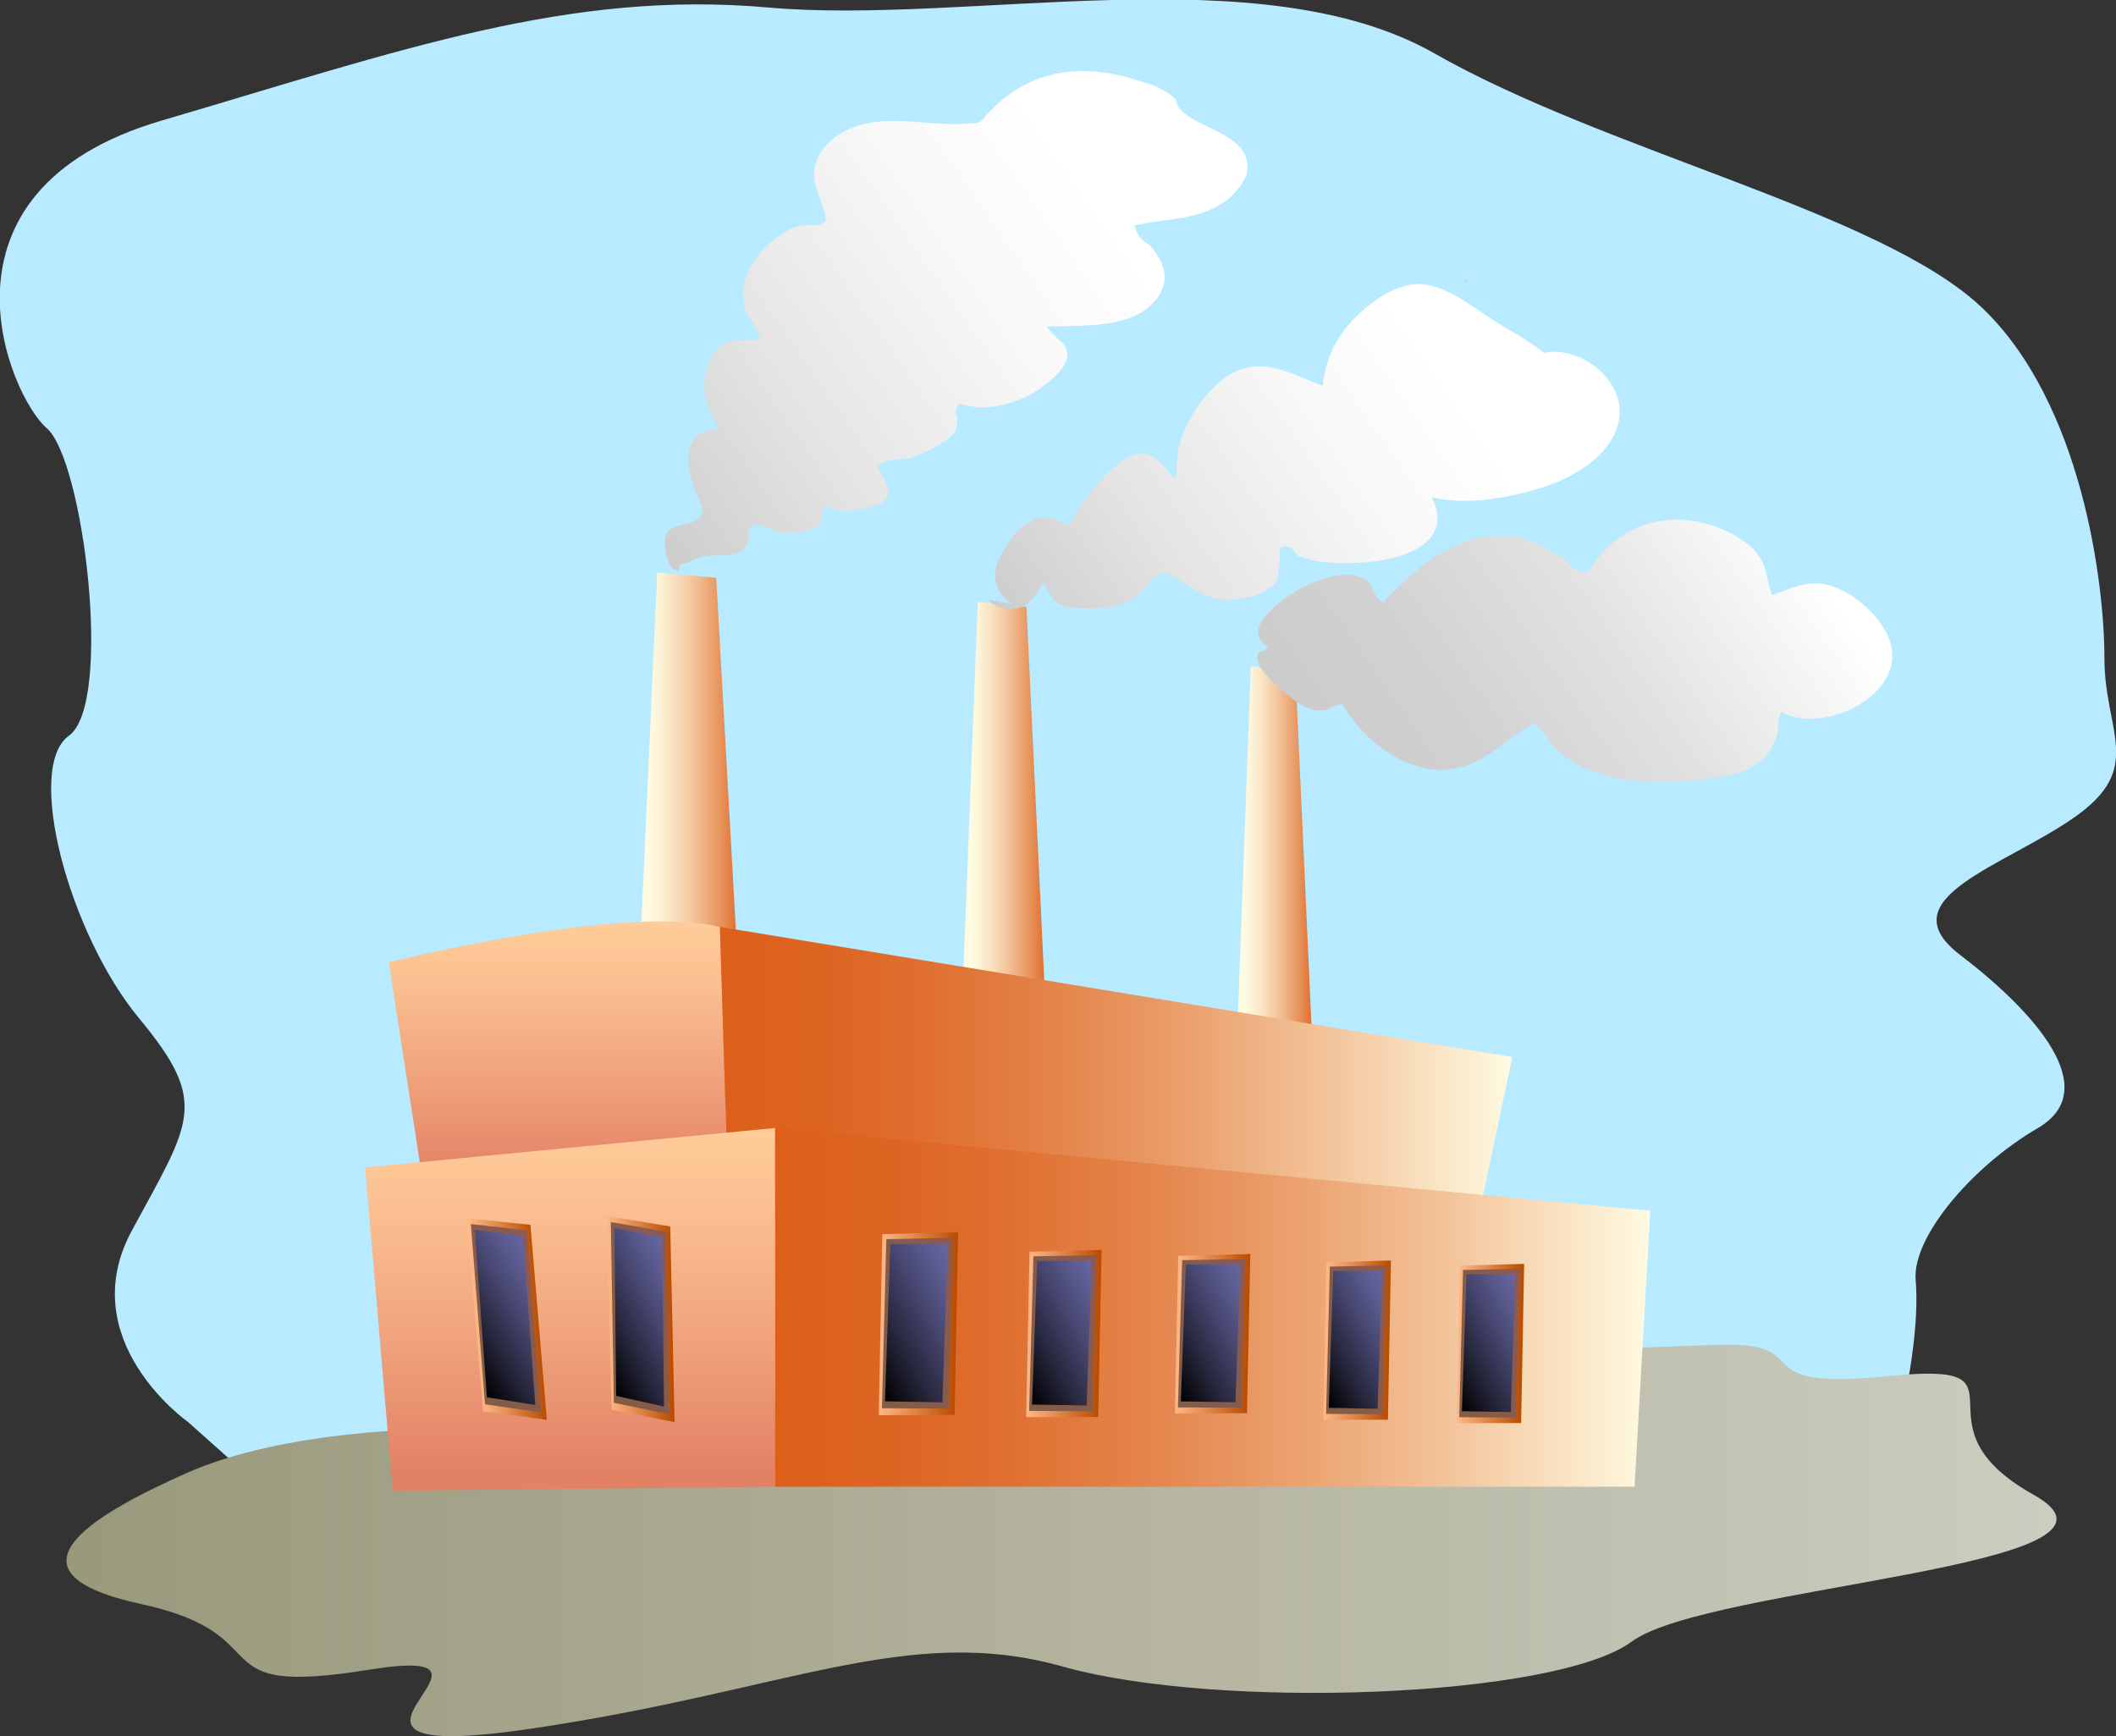<svg xmlns="http://www.w3.org/2000/svg" viewBox="0 0 536.75 440.385" overflow="visible"><rect x="0" y="0" width="536.75" height="440.385" fill="#333333" stroke="none"/><switch><g><path d="M47.526 360.57s-29.102-20.623-14.082-48.42c15.021-27.796 19.714-32.279 1.877-53.8-17.837-21.52-29.103-63.663-17.837-71.732 11.266-8.071 3.755-69.94-5.633-78.011-9.388-8.07-31.918-60.076 29.103-78.01 61.021-17.933 103.27-33.177 153.96-28.693s124.86-13.45 168.98 11.657c44.123 25.107 113.59 40.35 138.94 64.56 25.348 24.21 30.98 69.94 30.98 88.77s10.326 27.796-7.511 40.35c-17.837 12.553-47.878 20.623-29.102 34.97 18.775 14.347 36.612 34.073 19.714 43.937-16.897 9.863-31.918 27.797-30.979 38.557s-1.878 25.106-1.878 25.106l-422.44 23.3-14.084-12.55z" fill="#B8EBFF"/><linearGradient id="a" y2="390.75" gradientUnits="userSpaceOnUse" y1="390.75" x2="521.65" x1="16.867"><stop offset=".006" stop-color="#99997c"/><stop offset="1" stop-color="#ccccc0"/></linearGradient><path d="M109.94 362.52s-37.514 0-62.523 11.094c-25.009 11.095-48.094 25.358-11.542 33.282 36.552 7.925 13.466 23.773 57.713 16.642 44.247-7.132-25.009 24.565 40.399 15.056s96.189-26.942 135.63-15.849c39.438 11.095 125.04 7.925 144.28-6.339 19.237-14.264 134.66-19.019 101.96-37.244-32.704-18.227 1.924-34.075-36.552-30.113-38.476 3.963-17.313-8.716-43.285-7.924-25.971.792-55.789 2.377-74.065 3.17-18.28.79-252.02 18.22-252.02 18.22z" fill="url(#a)"/><linearGradient id="b" y2="218.33" gradientUnits="userSpaceOnUse" y1="218.33" x2="266.54" x1="242.92"><stop offset=".135" stop-color="#fffbe2"/><stop offset=".223" stop-color="#fdf4d9"/><stop offset=".37" stop-color="#f9e0c0"/><stop offset=".555" stop-color="#f2c097"/><stop offset=".773" stop-color="#e8945e"/><stop offset="1" stop-color="#dc601c"/></linearGradient><path d="M242.92 283.98l5.1-131.29 12.349 1.275 6.174 129.38-23.62.64z" fill="url(#b)"/><linearGradient id="c" y2="232.12" gradientUnits="userSpaceOnUse" y1="232.12" x2="334.25" x1="312.62"><stop offset=".135" stop-color="#fffbe2"/><stop offset=".223" stop-color="#fdf4d9"/><stop offset=".37" stop-color="#f9e0c0"/><stop offset=".555" stop-color="#f2c097"/><stop offset=".773" stop-color="#e8945e"/><stop offset="1" stop-color="#dc601c"/></linearGradient><path d="M312.62 295.27l4.669-126.29 11.301 1.227 5.652 124.45-21.62.61z" fill="url(#c)"/><linearGradient id="d" y2="213.38" gradientUnits="userSpaceOnUse" y1="213.38" x2="189.16" x1="160.54"><stop offset=".135" stop-color="#fffbe2"/><stop offset=".223" stop-color="#fdf4d9"/><stop offset=".37" stop-color="#f9e0c0"/><stop offset=".555" stop-color="#f2c097"/><stop offset=".773" stop-color="#e8945e"/><stop offset="1" stop-color="#dc601c"/></linearGradient><path d="M160.54 281.52l6.179-136.29 14.962 1.324 7.481 134.3-28.62.67z" fill="url(#d)"/><linearGradient id="e" y2="233.79" gradientUnits="userSpaceOnUse" y1="302.12" x2="141.62" x1="141.62"><stop offset=".056" stop-color="#e38165"/><stop offset=".395" stop-color="#efa17b"/><stop offset=".783" stop-color="#fbc091"/><stop offset="1" stop-color="#fc9"/></linearGradient><path d="M107.62 302.12l-9-58s59-15 84-9l2 65-77 2z" fill="url(#e)"/><linearGradient id="f" y2="277.62" gradientUnits="userSpaceOnUse" y1="277.62" x2="383.62" x1="182.62"><stop offset=".011" stop-color="#dc601c"/><stop offset=".125" stop-color="#dd6421"/><stop offset=".267" stop-color="#e07031"/><stop offset=".425" stop-color="#e4844b"/><stop offset=".595" stop-color="#eba16e"/><stop offset=".773" stop-color="#f3c59c"/><stop offset=".957" stop-color="#fcf0d4"/><stop offset="1" stop-color="#fffbe2"/></linearGradient><path d="M182.62 235.12l201 33-11 52-188-20-2-65z" fill="url(#f)"/><path d="M233.62 371.52h3.885l-3.885-1.587v1.59z" fill="#FFEDCD"/><path d="M371.99 71.191l-.598.094.596.183v-.277z" fill="#FF9766"/><linearGradient id="g" y2="286.12" gradientUnits="userSpaceOnUse" y1="378.12" x2="144.62" x1="144.62"><stop offset=".056" stop-color="#e38165"/><stop offset=".395" stop-color="#efa17b"/><stop offset=".783" stop-color="#fbc091"/><stop offset="1" stop-color="#fc9"/></linearGradient><path d="M92.625 296.12l7 82 97-1v-91l-104 10z" fill="url(#g)"/><linearGradient id="h" y2="331.62" gradientUnits="userSpaceOnUse" y1="331.62" x2="418.62" x1="196.62"><stop offset=".011" stop-color="#dc601c"/><stop offset=".125" stop-color="#dd6421"/><stop offset=".267" stop-color="#e07031"/><stop offset=".425" stop-color="#e4844b"/><stop offset=".595" stop-color="#eba16e"/><stop offset=".773" stop-color="#f3c59c"/><stop offset=".957" stop-color="#fcf0d4"/><stop offset="1" stop-color="#fffbe2"/></linearGradient><path d="M196.62 286.12l222 21-4 70h-218v-91z" fill="url(#h)"/><linearGradient id="i" y2="307" gradientUnits="userSpaceOnUse" y1="307" gradientTransform="matrix(1.045 .026 -.015 .957 13.486 37.835)" x2="328.81" x1="313.02"><stop offset=".006" stop-color="#ffb888"/><stop offset="1" stop-color="#b84c00"/></linearGradient><path d="M336.47 320.19l16.354-.453-.762 40.378-16.35.048.76-39.98z" fill="url(#i)"/><linearGradient id="j" y2="301.37" gradientUnits="userSpaceOnUse" y1="307.61" gradientTransform="matrix(1.01 .032 -.023 .957 15.326 37.962)" x2="344.02" x1="320.74"><stop offset="0" stop-color="#805c44"/><stop offset=".006" stop-color="#805d45"/><stop offset="1" stop-color="#8f5951"/></linearGradient><path d="M337.34 321.29l14.383-.289-.965 37.725-14.376-.09.96-37.34z" fill="url(#j)"/><linearGradient id="k" y2="293.32" gradientUnits="userSpaceOnUse" y1="308.06" gradientTransform="matrix(.976 .039 -.032 .956 17.166 38.879)" x2="357.31" x1="331.78"><stop offset="0"/><stop offset=".313" stop-color="#26263c"/><stop offset=".632" stop-color="#484873"/><stop offset=".871" stop-color="#5e5e95"/><stop offset="1" stop-color="#6666a2"/></linearGradient><path d="M338.2 322.39l12.411-.125-1.167 35.07-12.402-.227 1.16-34.71z" fill="url(#k)"/><linearGradient id="l" y2="306.24" gradientUnits="userSpaceOnUse" y1="306.24" gradientTransform="matrix(1.045 .026 -.015 .957 13.486 37.835)" x2="294.66" x1="276.96"><stop offset=".006" stop-color="#ffb888"/><stop offset="1" stop-color="#b84c00"/></linearGradient><path d="M298.89 318.55l18.266-.455-.851 40.379-18.261.048.84-39.98z" fill="url(#l)"/><linearGradient id="m" y2="300.66" gradientUnits="userSpaceOnUse" y1="307.34" gradientTransform="matrix(1.01 .032 -.023 .957 15.326 37.962)" x2="308.52" x1="283.58"><stop offset="0" stop-color="#805c44"/><stop offset=".006" stop-color="#805d45"/><stop offset="1" stop-color="#8f5951"/></linearGradient><path d="M299.86 319.65l16.063-.29-1.076 37.726-16.056-.09 1.08-37.35z" fill="url(#m)"/><linearGradient id="n" y2="292.77" gradientUnits="userSpaceOnUse" y1="308.23" gradientTransform="matrix(.976 .039 -.032 .956 17.166 38.879)" x2="320.3" x1="293.52"><stop offset="0"/><stop offset=".313" stop-color="#26263c"/><stop offset=".632" stop-color="#484873"/><stop offset=".871" stop-color="#5e5e95"/><stop offset="1" stop-color="#6666a2"/></linearGradient><path d="M300.82 320.75l13.862-.125-1.302 35.071-13.852-.228 1.29-34.71z" fill="url(#n)"/><g><linearGradient id="o" y2="307.16" gradientUnits="userSpaceOnUse" y1="307.16" gradientTransform="matrix(1.045 .026 -.015 .957 13.486 37.835)" x2="258.54" x1="240.86"><stop offset=".006" stop-color="#ffb888"/><stop offset="1" stop-color="#b84c00"/></linearGradient><path d="M261.16 317.52l18.266-.477-.852 42.377-18.26.05.84-41.95z" fill="url(#o)"/><linearGradient id="p" y2="301.81" gradientUnits="userSpaceOnUse" y1="308.61" gradientTransform="matrix(1.01 .032 -.023 .957 15.326 37.962)" x2="271.42" x1="246.03"><stop offset="0" stop-color="#805c44"/><stop offset=".006" stop-color="#805d45"/><stop offset="1" stop-color="#8f5951"/></linearGradient><path d="M262.13 318.68l16.063-.305-1.077 39.593-16.056-.095 1.08-39.2z" fill="url(#p)"/><linearGradient id="q" y2="294.06" gradientUnits="userSpaceOnUse" y1="309.95" gradientTransform="matrix(.976 .039 -.032 .956 17.166 38.879)" x2="282.05" x1="254.54"><stop offset="0"/><stop offset=".313" stop-color="#26263c"/><stop offset=".632" stop-color="#484873"/><stop offset=".871" stop-color="#5e5e95"/><stop offset="1" stop-color="#6666a2"/></linearGradient><path d="M263.09 319.83l13.861-.133-1.303 36.808-13.852-.239 1.29-36.44z" fill="url(#q)"/></g><g><linearGradient id="r" y2="305.49" gradientUnits="userSpaceOnUse" y1="305.49" gradientTransform="matrix(1.045 .026 -.015 .957 13.486 37.835)" x2="223.64" x1="205.07"><stop offset=".006" stop-color="#ffb888"/><stop offset="1" stop-color="#b84c00"/></linearGradient><path d="M223.81 313.06l19.221-.521-.896 46.372-19.215.054.89-45.9z" fill="url(#r)"/><linearGradient id="s" y2="300.19" gradientUnits="userSpaceOnUse" y1="307.45" gradientTransform="matrix(1.01 .032 -.023 .957 15.326 37.962)" x2="235.72" x1="208.61"><stop offset="0" stop-color="#805c44"/><stop offset=".006" stop-color="#805d45"/><stop offset="1" stop-color="#8f5951"/></linearGradient><path d="M224.83 314.32l16.904-.332-1.133 43.324-16.896-.104 1.13-42.89z" fill="url(#s)"/><linearGradient id="t" y2="292.35" gradientUnits="userSpaceOnUse" y1="309.45" gradientTransform="matrix(.976 .039 -.032 .956 17.166 38.879)" x2="245.24" x1="215.63"><stop offset="0"/><stop offset=".313" stop-color="#26263c"/><stop offset=".632" stop-color="#484873"/><stop offset=".871" stop-color="#5e5e95"/><stop offset="1" stop-color="#6666a2"/></linearGradient><path d="M225.84 315.58l14.586-.146-1.37 40.277-14.576-.262 1.36-39.87z" fill="url(#t)"/></g><g><linearGradient id="u" y2="307.01" gradientUnits="userSpaceOnUse" y1="307.01" gradientTransform="matrix(1.045 .026 -.015 .957 13.486 37.835)" x2="361.16" x1="345.37"><stop offset=".006" stop-color="#ffb888"/><stop offset="1" stop-color="#b84c00"/></linearGradient><path d="M370.26 321.04l16.353-.454-.763 40.379-16.348.047.76-39.98z" fill="url(#u)"/><linearGradient id="v" y2="301.13" gradientUnits="userSpaceOnUse" y1="307.36" gradientTransform="matrix(1.01 .032 -.023 .957 15.326 37.962)" x2="377.46" x1="354.18"><stop offset="0" stop-color="#805c44"/><stop offset=".006" stop-color="#805d45"/><stop offset="1" stop-color="#8f5951"/></linearGradient><path d="M371.12 322.14l14.382-.29-.965 37.725-14.375-.091.96-37.35z" fill="url(#v)"/><linearGradient id="w" y2="292.8" gradientUnits="userSpaceOnUse" y1="307.54" gradientTransform="matrix(.976 .039 -.032 .956 17.166 38.879)" x2="391.92" x1="366.39"><stop offset="0"/><stop offset=".313" stop-color="#26263c"/><stop offset=".632" stop-color="#484873"/><stop offset=".871" stop-color="#5e5e95"/><stop offset="1" stop-color="#6666a2"/></linearGradient><path d="M371.99 323.24l12.411-.125-1.167 35.07-12.401-.228 1.16-34.72z" fill="url(#w)"/></g><g><linearGradient id="x" y2="405.89" gradientUnits="userSpaceOnUse" y1="405.89" gradientTransform="matrix(1.007 -.065 .069 .989 -49.554 -57.013)" x2="157.58" x1="141.05"><stop offset=".006" stop-color="#ffb888"/><stop offset="1" stop-color="#b84c00"/></linearGradient><path d="M118.45 309.02l16.102 1.662 4.154 49.47-16.147-2.161-4.1-48.97z" fill="url(#x)"/><linearGradient id="y" y2="401.05" gradientUnits="userSpaceOnUse" y1="407.38" gradientTransform="matrix(.974 -.056 .06 .989 -48.306 -56.808)" x2="168.2" x1="144.58"><stop offset="0" stop-color="#805c44"/><stop offset=".006" stop-color="#805d45"/><stop offset="1" stop-color="#8f5951"/></linearGradient><path d="M119.44 310.49l14.174 1.596 3.632 46.184-14.213-2.062-3.59-45.72z" fill="url(#y)"/><linearGradient id="z" y2="393.83" gradientUnits="userSpaceOnUse" y1="409.23" gradientTransform="matrix(.942 -.046 .052 .99 -46.261 -55.804)" x2="176.4" x1="149.73"><stop offset="0"/><stop offset=".313" stop-color="#26263c"/><stop offset=".632" stop-color="#484873"/><stop offset=".871" stop-color="#5e5e95"/><stop offset="1" stop-color="#6666a2"/></linearGradient><path d="M120.43 311.96l12.247 1.53 3.109 42.898-12.28-1.963-3.08-42.47z" fill="url(#z)"/></g><g><linearGradient id="A" y2="387.66" gradientUnits="userSpaceOnUse" y1="387.66" gradientTransform="matrix(1.009 -.003 .007 .991 -18.384 -49.068)" x2="184.75" x1="168.22"><stop offset=".006" stop-color="#ffb888"/><stop offset="1" stop-color="#b84c00"/></linearGradient><path d="M154.04 308.45l15.969 2.649 1.103 49.631-15.983-3.15-1.09-49.13z" fill="url(#A)"/><linearGradient id="B" y2="382.34" gradientUnits="userSpaceOnUse" y1="388.67" gradientTransform="matrix(.976 .004 -.001 .991 -16.801 -48.549)" x2="195.76" x1="172.14"><stop offset="0" stop-color="#805c44"/><stop offset=".006" stop-color="#805d45"/><stop offset="1" stop-color="#8f5951"/></linearGradient><path d="M154.94 309.98l14.05 2.465.783 46.319-14.06-2.932-.77-45.85z" fill="url(#B)"/><linearGradient id="C" y2="375.55" gradientUnits="userSpaceOnUse" y1="390.94" gradientTransform="matrix(.943 .012 -.009 .991 -15.213 -48.036)" x2="205.19" x1="178.53"><stop offset="0"/><stop offset=".313" stop-color="#26263c"/><stop offset=".632" stop-color="#484873"/><stop offset=".871" stop-color="#5e5e95"/><stop offset="1" stop-color="#6666a2"/></linearGradient><path d="M155.84 311.5l12.129 2.28.464 43.009-12.136-2.715-.45-42.58z" fill="url(#C)"/></g><linearGradient id="D" y2="21.468" gradientUnits="userSpaceOnUse" y1="124.44" x2="303.53" x1="155.33"><stop offset="0" stop-color="#ccc"/><stop offset=".276" stop-color="#e4e4e4"/><stop offset=".584" stop-color="#f8f8f8"/><stop offset=".792" stop-color="#fff"/></linearGradient><path d="M172.62 143.12l-.439 1.53c-2.691.327-3.344-4.718-3.517-6.557-.637-6.798 8.146-3.55 9.577-8.078a11.697 11.697 0 00-1.582-4.752 40.016 40.016 0 01-2.002-6.885c-.718-5.485 1.742-9.73 7.536-9.295-.579-2.311-1.91-4.338-2.698-6.578-1.36-3.865-.947-7.636.74-11.382 2.713-6.024 6.772-4.445 12.229-5.063.754-1.661-2.172-4.665-2.739-5.929-2.15-4.794-1.324-9.611 1.562-13.928 2.417-3.616 7.14-7.759 11.501-8.853 2.256-.566 4.757.408 6.676-1.161-.2-5.01-3.938-8.891-2.675-14.196 1.375-5.775 7.323-9.422 12.746-10.616 8.654-1.906 17.899.829 26.611-.119 1.759.22 3.055-.42 3.888-1.922 3.103-3.271 6.448-6.117 10.54-8.127 9.25-4.542 19.526-3.75 29.037-.472 3.268.744 6.129 2.208 8.585 4.392.33 1.801 1.326 3.167 2.987 4.098 5.144 3.988 17.207 5.904 14.986 15.182-1.785 3.91-4.66 6.753-8.627 8.531-6.026 2.975-13.229 2.664-19.64 4.255.341 2.187 1.571 3.831 3.689 4.933 3.429 3.937 5.464 8.407 2.125 13.208-5.867 8.439-19.496 7.035-28.241 7.553a32.563 32.563 0 004.1 4.128c2.75 3.57.133 6.482-2.746 9.169-5.674 5.295-15.78 8.967-23.423 6.156-.918 1.002-1.134 2.215-.646 3.639.35 2.324-.481 4.142-2.493 5.454a35.625 35.625 0 01-8.993 4.639c-1.976.596-7.435.098-8.584 2.285 1.874 4.38 5.332 7.748-.759 9.938a31.774 31.774 0 01-8.286 1.459 34.911 34.911 0 00-4.736-1.458 10.653 10.653 0 01-.947 4.707c-1.746 2.175-7.831 2.364-10.301 1.982-2.464-.381-6.65-3.725-7.861-.015.311 1.464.038 2.805-.818 4.021-2.094 2.466-7.581 1.656-10.353 2.118-2.054.342-3.226 1.479-5.229 1.888-2.093.427-3.762-.722-5.781-.881" fill="url(#D)"/><linearGradient id="E" y2="79.52" gradientUnits="userSpaceOnUse" y1="171.4" x2="396.26" x1="264.02"><stop offset="0" stop-color="#ccc"/><stop offset=".276" stop-color="#e4e4e4"/><stop offset=".584" stop-color="#f8f8f8"/><stop offset=".792" stop-color="#fff"/></linearGradient><path d="M256.62 153.12c-2.676-1.739-4.089-4.145-4.239-7.219.071-3.778 3.568-9.098 6.174-11.57 3.982-3.777 7.902-4.222 12.093-.813a13.348 13.348 0 002.998-4.39c2.832-4.423 6.304-8.73 10.584-11.842 6.239-4.537 9.24-1.508 13.375 3.978l.828-.886c-.11-3.46.403-6.836 1.54-10.127 2.128-5.676 7.59-13.19 13.205-15.912 7.751-3.756 15.194.891 22.357 3.495.671-6.129 2.813-11.262 6.998-15.974 3.869-4.355 10.811-9.7 17.054-9.816 6.781-.126 14.079 5.889 19.293 9.227 4.703 3.011 12.796 6.878 15.979 11.854-1.973-.168-5.181-.319-4.858-3.171 9.818-3.497 23.159 6.47 20.52 17.329-2.141 8.81-12.019 14.102-19.794 16.513-8.419 2.611-18.882 4.368-27.569 2.355 3.306 6.323.837 11.214-5.728 14.035-6.241 2.681-16.6 3.164-23.271 2.197l-5.062-1.285c-1.187-2.351-2.671-3.041-4.453-2.07a31.196 31.196 0 01-.826 8.586c-2.251 2.259-4.981 3.635-8.19 4.127-4.104.921-8.007.359-11.707-1.688-3.102-1.41-7.405-6.227-11.143-3.801a42.412 42.412 0 01-4.461 5 16.784 16.784 0 01-7.818 2.819 31.874 31.874 0 01-9.922-.169c-3.959-1.307-3.896-3.067-5.89-6.05-1.595 2.278-3.145 5.453-6.044 6.296-2.442.71-6.406.087-8.023-2.029" fill="url(#E)"/><linearGradient id="F" y2="126.3" gradientUnits="userSpaceOnUse" y1="203.61" x2="454.88" x1="343.6"><stop offset="0" stop-color="#ccc"/><stop offset=".248" stop-color="#d1d1d1"/><stop offset=".557" stop-color="#e1e1e1"/><stop offset=".896" stop-color="#fafafa"/><stop offset=".955" stop-color="#fff"/></linearGradient><path d="M321.62 164.12c-8.247-5.173 6.5-14.22 10.703-16.031 3.815-1.644 10.165-3.634 14.143-.971 2.291 1.534 1.932 4.869 4.417 5.595 7.39-7.627 15.388-15.095 26.547-16.619 4.697-.657 9.169.1 13.415 2.269l6.474 3.726c1.524 2.512 3.464 3.386 5.818 2.622a32.394 32.394 0 015.848-6.92c5.533-4.741 12.393-6.583 19.597-5.743 5.664.664 10.727 2.77 15.189 6.317 4.842 4.465 3.8 7.246 5.729 12.591 4.854-1.646 8.806-3.897 14.151-2.586 6.556 1.608 14.653 8.837 16.096 15.646 2.752 12.999-18.041 22.397-27.943 16.504-1.269 3.24-.122 4.787-1.986 8.388-3.327 6.427-9.435 7.542-16.039 8.478-9.05 1.283-19.267 1.691-28.085-1.176-4.69-1.309-8.701-3.715-12.032-7.221-1.083-2.279-2.642-4.125-4.676-5.537-7.692 4.246-12.553 11.066-22.126 11.764-10.813.786-21.306-7.758-26.353-16.602a9.691 9.691 0 00-3.732 1.371c-3.53.889-6.527-.822-9.169-2.948-2.429-1.954-6.505-5.243-8.047-8.031-.733-1.325-1.289-3.868 1.063-3.886" fill="url(#F)"/></g></switch></svg>